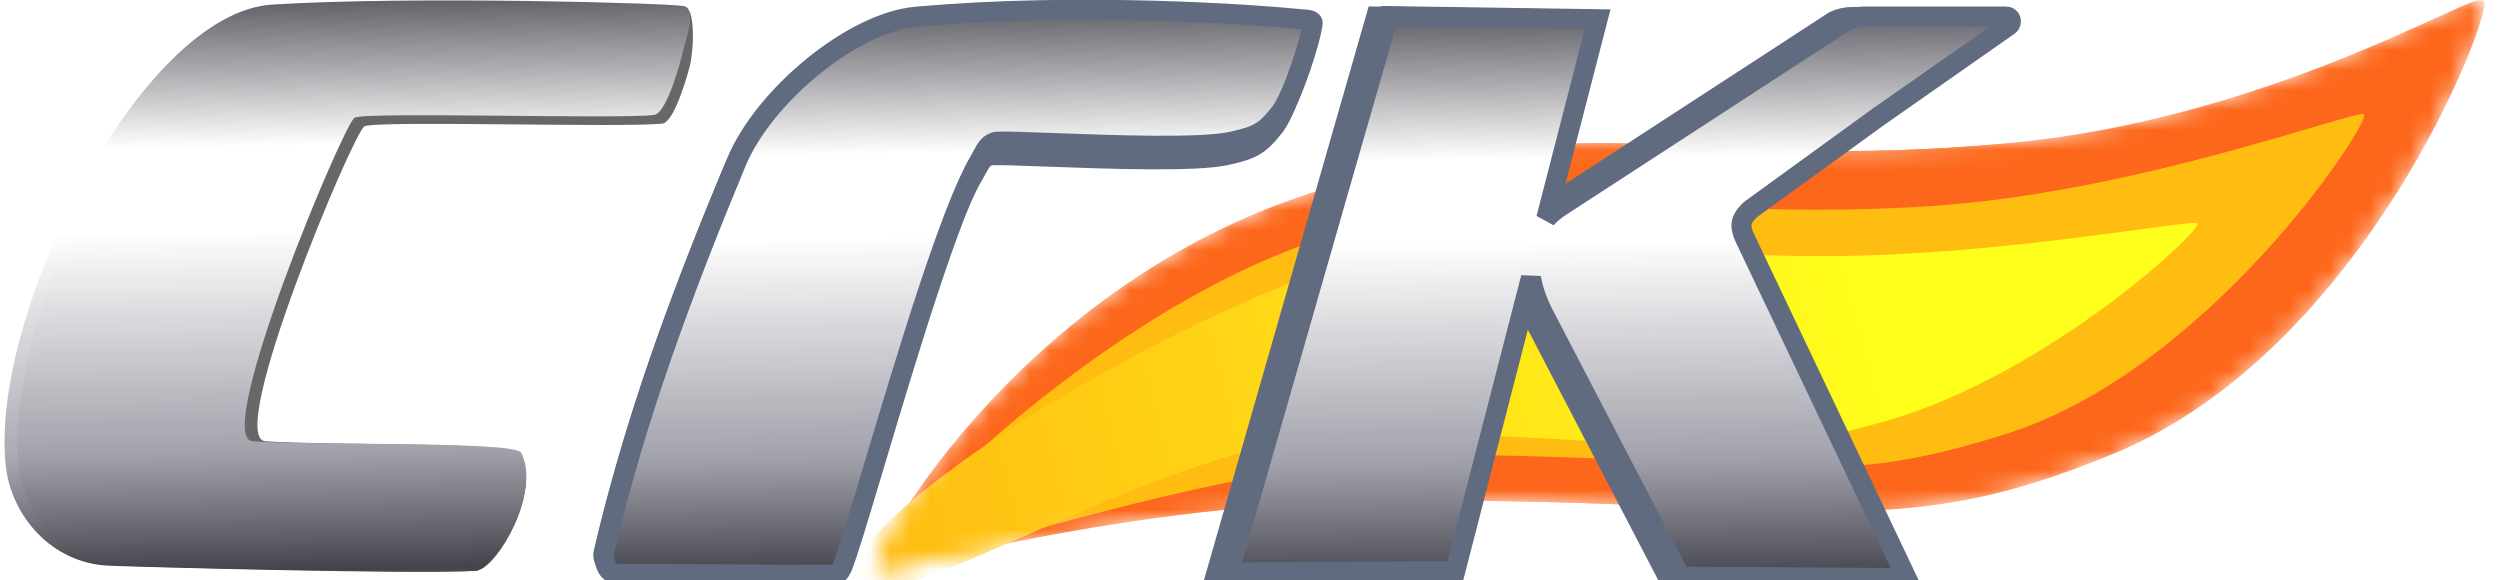 <svg width="125" height="29" viewBox="0 0 125 29" fill="none" xmlns="http://www.w3.org/2000/svg">
<mask id="mask0_2266_15838" style="mask-type:alpha" maskUnits="userSpaceOnUse" x="43" y="0" width="82" height="29">
<path d="M43.766 28.435C43.405 28.016 50.802 14.224 65.93 9.526C80.584 4.96 83.568 8.685 100.408 7.159C113.499 5.956 123.753 -0.467 124.029 0.051C124.421 0.791 118.074 17.458 105.558 22.659C94.487 27.253 90.889 25.018 70.165 25.012C55.765 25.009 44.12 28.838 43.766 28.435Z" fill="#FD881B"/>
<path d="M43.947 28.435C43.586 28.016 50.983 14.224 66.111 9.526C80.765 4.96 83.749 8.685 100.589 7.159C113.68 5.956 123.934 -0.467 124.21 0.051C124.602 0.791 118.255 17.458 105.739 22.659C94.668 27.253 91.07 25.018 70.347 25.012C55.946 25.009 44.301 28.838 43.947 28.435Z" fill="#FD881B"/>
</mask>
<g mask="url(#mask0_2266_15838)">
<path d="M43.767 28.435C43.406 28.016 50.803 14.224 65.931 9.526C80.585 4.96 83.569 8.685 100.409 7.159C113.5 5.956 123.754 -0.467 124.03 0.051C124.422 0.791 118.075 17.458 105.559 22.659C94.488 27.253 90.89 25.018 70.166 25.012C55.766 25.009 44.121 28.838 43.767 28.435Z" fill="#FD671B"/>
<path d="M43.947 28.435C43.587 28.016 50.984 14.224 66.112 9.526C80.766 4.96 83.75 8.685 100.59 7.159C113.681 5.956 123.935 -0.467 124.211 0.051C124.603 0.791 118.256 17.458 105.74 22.659C94.669 27.253 91.071 25.018 70.347 25.012C55.947 25.009 44.302 28.838 43.947 28.435Z" fill="#FD671B"/>
<g filter="url(#filter0_f_2266_15838)">
<path d="M43.776 28.422C43.354 27.431 56.027 14.168 68.228 11.327C80.047 8.565 82.671 11.121 96.222 10.327C106.755 9.7 117.985 5.389 118.203 5.723C118.512 6.2 110.426 18.501 100.32 21.693C91.381 24.511 89.832 22.972 73.173 22.743C61.596 22.585 44.495 29.091 43.776 28.422Z" fill="#FFBC11"/>
</g>
<g filter="url(#filter1_f_2266_15838)">
<path d="M42.801 29.009C41.448 25.825 62.797 12.665 73.493 11.677C82.975 11.147 80.513 12.862 91.647 12.804C100.303 12.751 109.707 10.915 109.874 11.175C110.111 11.545 101.756 19.305 93.364 21.298C85.878 23.429 82.45 21.689 68.798 21.689C59.314 21.111 43.97 31.763 42.801 29.009Z" fill="url(#paint0_linear_2266_15838)"/>
</g>
</g>
<path d="M23.879 28.522C21.182 28.717 7.129 28.333 6.08 28.286C3.187 28.158 1.228 25.769 0.939 23.375C0.044 15.903 7.639 0.588 14.291 0.226C21.455 -0.209 33.892 0.445 34.493 0.588C34.726 1.246 34.671 2.479 34.493 3.297C34.493 3.297 33.78 6.084 33.122 6.177C31.305 6.399 18.841 6.012 18.224 6.316C17.685 6.572 11.226 21.923 13.27 22.063C16.519 22.285 25.553 22.09 26.03 22.657C27.063 24.571 24.933 28.282 23.879 28.522Z" fill="#676767"/>
<path d="M23.832 28.54C21.136 28.736 6.489 28.333 5.44 28.286C2.546 28.158 0.587 25.769 0.299 23.375C-0.596 15.903 6.998 0.588 13.65 0.226C20.814 -0.209 33.595 0.163 34.197 0.306C34.876 0.466 34.262 2.01 34.084 2.827C34.084 2.827 33.369 5.652 32.711 5.746C30.894 5.968 18.352 5.579 17.735 5.883C17.195 6.139 10.585 21.923 12.629 22.063C15.879 22.285 25.57 22.048 26.048 22.614C27.08 24.529 24.886 28.301 23.832 28.54Z" fill="url(#paint1_linear_2266_15838)"/>
<path d="M45.503 1.518C53.675 0.775 62.498 1.414 64.508 1.616C64.524 1.618 64.546 1.62 64.571 1.622C64.626 1.627 64.699 1.633 64.767 1.641C64.787 1.644 64.818 1.645 64.856 1.647C65.033 1.657 65.352 1.674 65.352 1.818C65.36 1.839 65.338 1.963 65.331 2.003C65.331 2.007 65.33 2.01 65.329 2.013C65.215 2.701 64.436 5.332 63.75 6.291C62.948 7.311 62.601 7.47 61.313 7.759C59.776 8.105 55.355 7.941 52.362 7.831C51.043 7.782 50.002 7.743 49.607 7.763C49.194 7.784 49.016 8.119 48.823 8.482C48.778 8.568 48.731 8.655 48.681 8.741C47.243 11.164 45.022 18.482 43.474 23.586C42.753 25.961 42.178 27.857 41.895 28.556C41.877 28.596 41.841 28.581 41.801 28.564C41.764 28.549 41.725 28.532 41.694 28.556C41.634 28.602 41.385 28.583 41.184 28.568C41.099 28.562 41.022 28.556 40.972 28.556C39.783 28.579 34.795 28.577 32.182 28.575C31.693 28.575 31.287 28.575 31.005 28.575C30.447 28.575 30.102 27.943 30.172 27.664C31.723 21.028 33.938 15.032 36.535 8.791C37.907 5.479 42.339 1.804 45.503 1.518Z" fill="#676767"/>
<path d="M45.503 1.518C53.675 0.775 62.498 1.414 64.508 1.616C64.524 1.618 64.546 1.62 64.571 1.622C64.626 1.627 64.699 1.633 64.767 1.641C64.787 1.644 64.818 1.645 64.856 1.647C65.033 1.657 65.352 1.674 65.352 1.818C65.36 1.839 65.338 1.963 65.331 2.003C65.331 2.007 65.33 2.01 65.329 2.013C65.215 2.701 64.436 5.332 63.75 6.291C62.948 7.311 62.601 7.47 61.313 7.759C59.776 8.105 55.355 7.941 52.362 7.831C51.043 7.782 50.002 7.743 49.607 7.763C49.194 7.784 49.016 8.119 48.823 8.482C48.778 8.568 48.731 8.655 48.681 8.741C47.243 11.164 45.022 18.482 43.474 23.586C42.753 25.961 42.178 27.857 41.895 28.556C41.877 28.596 41.841 28.581 41.801 28.564C41.764 28.549 41.725 28.532 41.694 28.556C41.634 28.602 41.385 28.583 41.184 28.568C41.099 28.562 41.022 28.556 40.972 28.556C39.783 28.579 34.795 28.577 32.182 28.575C31.693 28.575 31.287 28.575 31.005 28.575C30.447 28.575 30.102 27.943 30.172 27.664C31.723 21.028 33.938 15.032 36.535 8.791C37.907 5.479 42.339 1.804 45.503 1.518Z" stroke="#606B80"/>
<path d="M45.784 0.838C53.956 0.095 62.779 0.734 64.789 0.936C64.805 0.938 64.827 0.94 64.853 0.942C64.907 0.947 64.98 0.953 65.048 0.961C65.069 0.964 65.099 0.965 65.137 0.967C65.314 0.977 65.633 0.994 65.633 1.138C65.641 1.159 65.619 1.283 65.612 1.323C65.612 1.327 65.611 1.33 65.611 1.333C65.496 2.022 64.717 4.652 64.031 5.611C63.229 6.631 62.882 6.79 61.594 7.079C60.057 7.425 55.636 7.261 52.643 7.151C51.324 7.102 50.283 7.063 49.888 7.083C49.475 7.104 49.297 7.439 49.104 7.802C49.059 7.888 49.012 7.975 48.962 8.061C47.531 10.473 45.288 17.977 43.717 23.231C42.976 25.711 42.385 27.69 42.099 28.396C42.065 28.473 41.958 28.636 41.894 28.685C41.825 28.738 41.56 28.732 41.37 28.727C41.322 28.726 41.279 28.724 41.245 28.724C40.34 28.743 37.031 28.721 34.306 28.704C32.788 28.694 31.452 28.685 30.811 28.685C30.252 28.685 30.155 27.801 30.225 27.523C31.775 20.886 34.219 14.352 36.816 8.111C38.188 4.799 42.62 1.124 45.784 0.838Z" fill="url(#paint2_linear_2266_15838)"/>
<path d="M45.784 0.838C53.956 0.095 62.779 0.734 64.789 0.936C64.805 0.938 64.827 0.94 64.853 0.942C64.907 0.947 64.98 0.953 65.048 0.961C65.069 0.964 65.099 0.965 65.137 0.967C65.314 0.977 65.633 0.994 65.633 1.138C65.641 1.159 65.619 1.283 65.612 1.323C65.612 1.327 65.611 1.33 65.611 1.333C65.496 2.022 64.717 4.652 64.031 5.611C63.229 6.631 62.882 6.79 61.594 7.079C60.057 7.425 55.636 7.261 52.643 7.151C51.324 7.102 50.283 7.063 49.888 7.083C49.475 7.104 49.297 7.439 49.104 7.802C49.059 7.888 49.012 7.975 48.962 8.061C47.531 10.473 45.288 17.977 43.717 23.231C42.976 25.711 42.385 27.69 42.099 28.396C42.065 28.473 41.958 28.636 41.894 28.685C41.825 28.738 41.56 28.732 41.37 28.727C41.322 28.726 41.279 28.724 41.245 28.724C40.34 28.743 37.031 28.721 34.306 28.704C32.788 28.694 31.452 28.685 30.811 28.685C30.252 28.685 30.155 27.801 30.225 27.523C31.775 20.886 34.219 14.352 36.816 8.111C38.188 4.799 42.62 1.124 45.784 0.838Z" stroke="#606B80"/>
<path d="M68.808 0.827L60.821 28.646L72.147 28.575L75.93 13.908C76.034 14.499 76.244 15.08 76.501 15.61L83.395 28.853L94.71 28.926L86.596 11.86C86.502 11.647 86.415 11.359 86.473 11.13C86.531 10.902 86.76 10.607 86.942 10.476L93.306 5.861L99.832 1.294C99.872 1.264 99.902 1.222 99.918 1.172C99.934 1.123 99.934 1.069 99.92 1.02C99.905 0.97 99.876 0.927 99.837 0.896C99.797 0.866 99.75 0.85 99.702 0.851H92.63C92.304 0.844 91.981 0.917 91.686 1.065L77.365 10.378C77.103 10.554 76.88 10.745 76.694 10.946L79.264 0.983L68.808 0.827Z" fill="#676767"/>
<path d="M68.808 0.827L60.821 28.646L72.147 28.575L75.93 13.908C76.034 14.499 76.244 15.08 76.501 15.61L83.395 28.853L94.71 28.926L86.596 11.86C86.502 11.647 86.415 11.359 86.473 11.13C86.531 10.902 86.76 10.607 86.942 10.476L93.306 5.861L99.832 1.294C99.872 1.264 99.902 1.222 99.918 1.172C99.934 1.123 99.934 1.069 99.92 1.02C99.905 0.97 99.876 0.927 99.837 0.896C99.797 0.866 99.75 0.85 99.702 0.851H92.63C92.304 0.844 91.981 0.917 91.686 1.065L77.365 10.378C77.103 10.554 76.88 10.745 76.694 10.946L79.264 0.983L68.808 0.827Z" stroke="#606B80"/>
<path d="M69.425 0.804L61.438 28.623L72.764 28.552L76.547 13.885C76.651 14.475 76.861 15.057 77.118 15.586L84.013 28.83L95.328 28.902L87.213 11.836C87.119 11.623 87.032 11.335 87.09 11.107C87.148 10.879 87.377 10.584 87.559 10.453L93.923 5.837L100.45 1.27C100.489 1.241 100.519 1.198 100.535 1.149C100.551 1.099 100.551 1.046 100.537 0.996C100.522 0.946 100.493 0.903 100.454 0.873C100.415 0.842 100.368 0.826 100.319 0.827H93.247C92.921 0.82 92.599 0.894 92.303 1.042L77.982 10.354C77.72 10.531 77.498 10.721 77.311 10.923L79.881 0.96L69.425 0.804Z" fill="url(#paint3_linear_2266_15838)"/>
<path d="M69.425 0.804L61.438 28.623L72.764 28.552L76.547 13.885C76.651 14.475 76.861 15.057 77.118 15.586L84.013 28.83L95.328 28.902L87.213 11.836C87.119 11.623 87.032 11.335 87.09 11.107C87.148 10.879 87.377 10.584 87.559 10.453L93.923 5.837L100.45 1.27C100.489 1.241 100.519 1.198 100.535 1.149C100.551 1.099 100.551 1.046 100.537 0.996C100.522 0.946 100.493 0.903 100.454 0.873C100.415 0.842 100.368 0.826 100.319 0.827H93.247C92.921 0.82 92.599 0.894 92.303 1.042L77.982 10.354C77.72 10.531 77.498 10.721 77.311 10.923L79.881 0.96L69.425 0.804Z" stroke="#606B80"/>
<defs>
<filter id="filter0_f_2266_15838" x="42.766" y="4.705" width="76.445" height="24.766" filterUnits="userSpaceOnUse" color-interpolation-filters="sRGB">
<feFlood flood-opacity="0" result="BackgroundImageFix"/>
<feBlend mode="normal" in="SourceGraphic" in2="BackgroundImageFix" result="shape"/>
<feGaussianBlur stdDeviation="0.5" result="effect1_foregroundBlur_2266_15838"/>
</filter>
<filter id="filter1_f_2266_15838" x="41.739" y="10.149" width="69.14" height="20.315" filterUnits="userSpaceOnUse" color-interpolation-filters="sRGB">
<feFlood flood-opacity="0" result="BackgroundImageFix"/>
<feBlend mode="normal" in="SourceGraphic" in2="BackgroundImageFix" result="shape"/>
<feGaussianBlur stdDeviation="0.5" result="effect1_foregroundBlur_2266_15838"/>
</filter>
<linearGradient id="paint0_linear_2266_15838" x1="44.826" y1="28.712" x2="94.672" y2="15.911" gradientUnits="userSpaceOnUse">
<stop stop-color="#FFBD12"/>
<stop offset="1" stop-color="#FFFF1C"/>
</linearGradient>
<linearGradient id="paint1_linear_2266_15838" x1="12.522" y1="-7.753" x2="13.146" y2="32.559" gradientUnits="userSpaceOnUse">
<stop offset="0.16" stop-color="#43434C"/>
<stop offset="0.374" stop-color="white"/>
<stop offset="0.479" stop-color="white"/>
<stop offset="0.754" stop-color="#A5A5AF" stop-opacity="0.94"/>
<stop offset="0.9" stop-color="#43434C"/>
<stop offset="0.994" stop-color="white"/>
</linearGradient>
<linearGradient id="paint2_linear_2266_15838" x1="42.912" y1="-7.198" x2="43.502" y2="32.653" gradientUnits="userSpaceOnUse">
<stop offset="0.16" stop-color="#43434C"/>
<stop offset="0.374" stop-color="white"/>
<stop offset="0.479" stop-color="white"/>
<stop offset="0.754" stop-color="#A5A5AF" stop-opacity="0.94"/>
<stop offset="0.9" stop-color="#43434C"/>
<stop offset="0.917" stop-color="white"/>
</linearGradient>
<linearGradient id="paint3_linear_2266_15838" x1="75.465" y1="-6.895" x2="75.996" y2="32.812" gradientUnits="userSpaceOnUse">
<stop offset="0.16" stop-color="#43434C"/>
<stop offset="0.374" stop-color="white"/>
<stop offset="0.479" stop-color="white"/>
<stop offset="0.754" stop-color="#A5A5AF" stop-opacity="0.94"/>
<stop offset="0.909" stop-color="#43434C"/>
<stop offset="1" stop-color="white"/>
</linearGradient>
</defs>
</svg>
